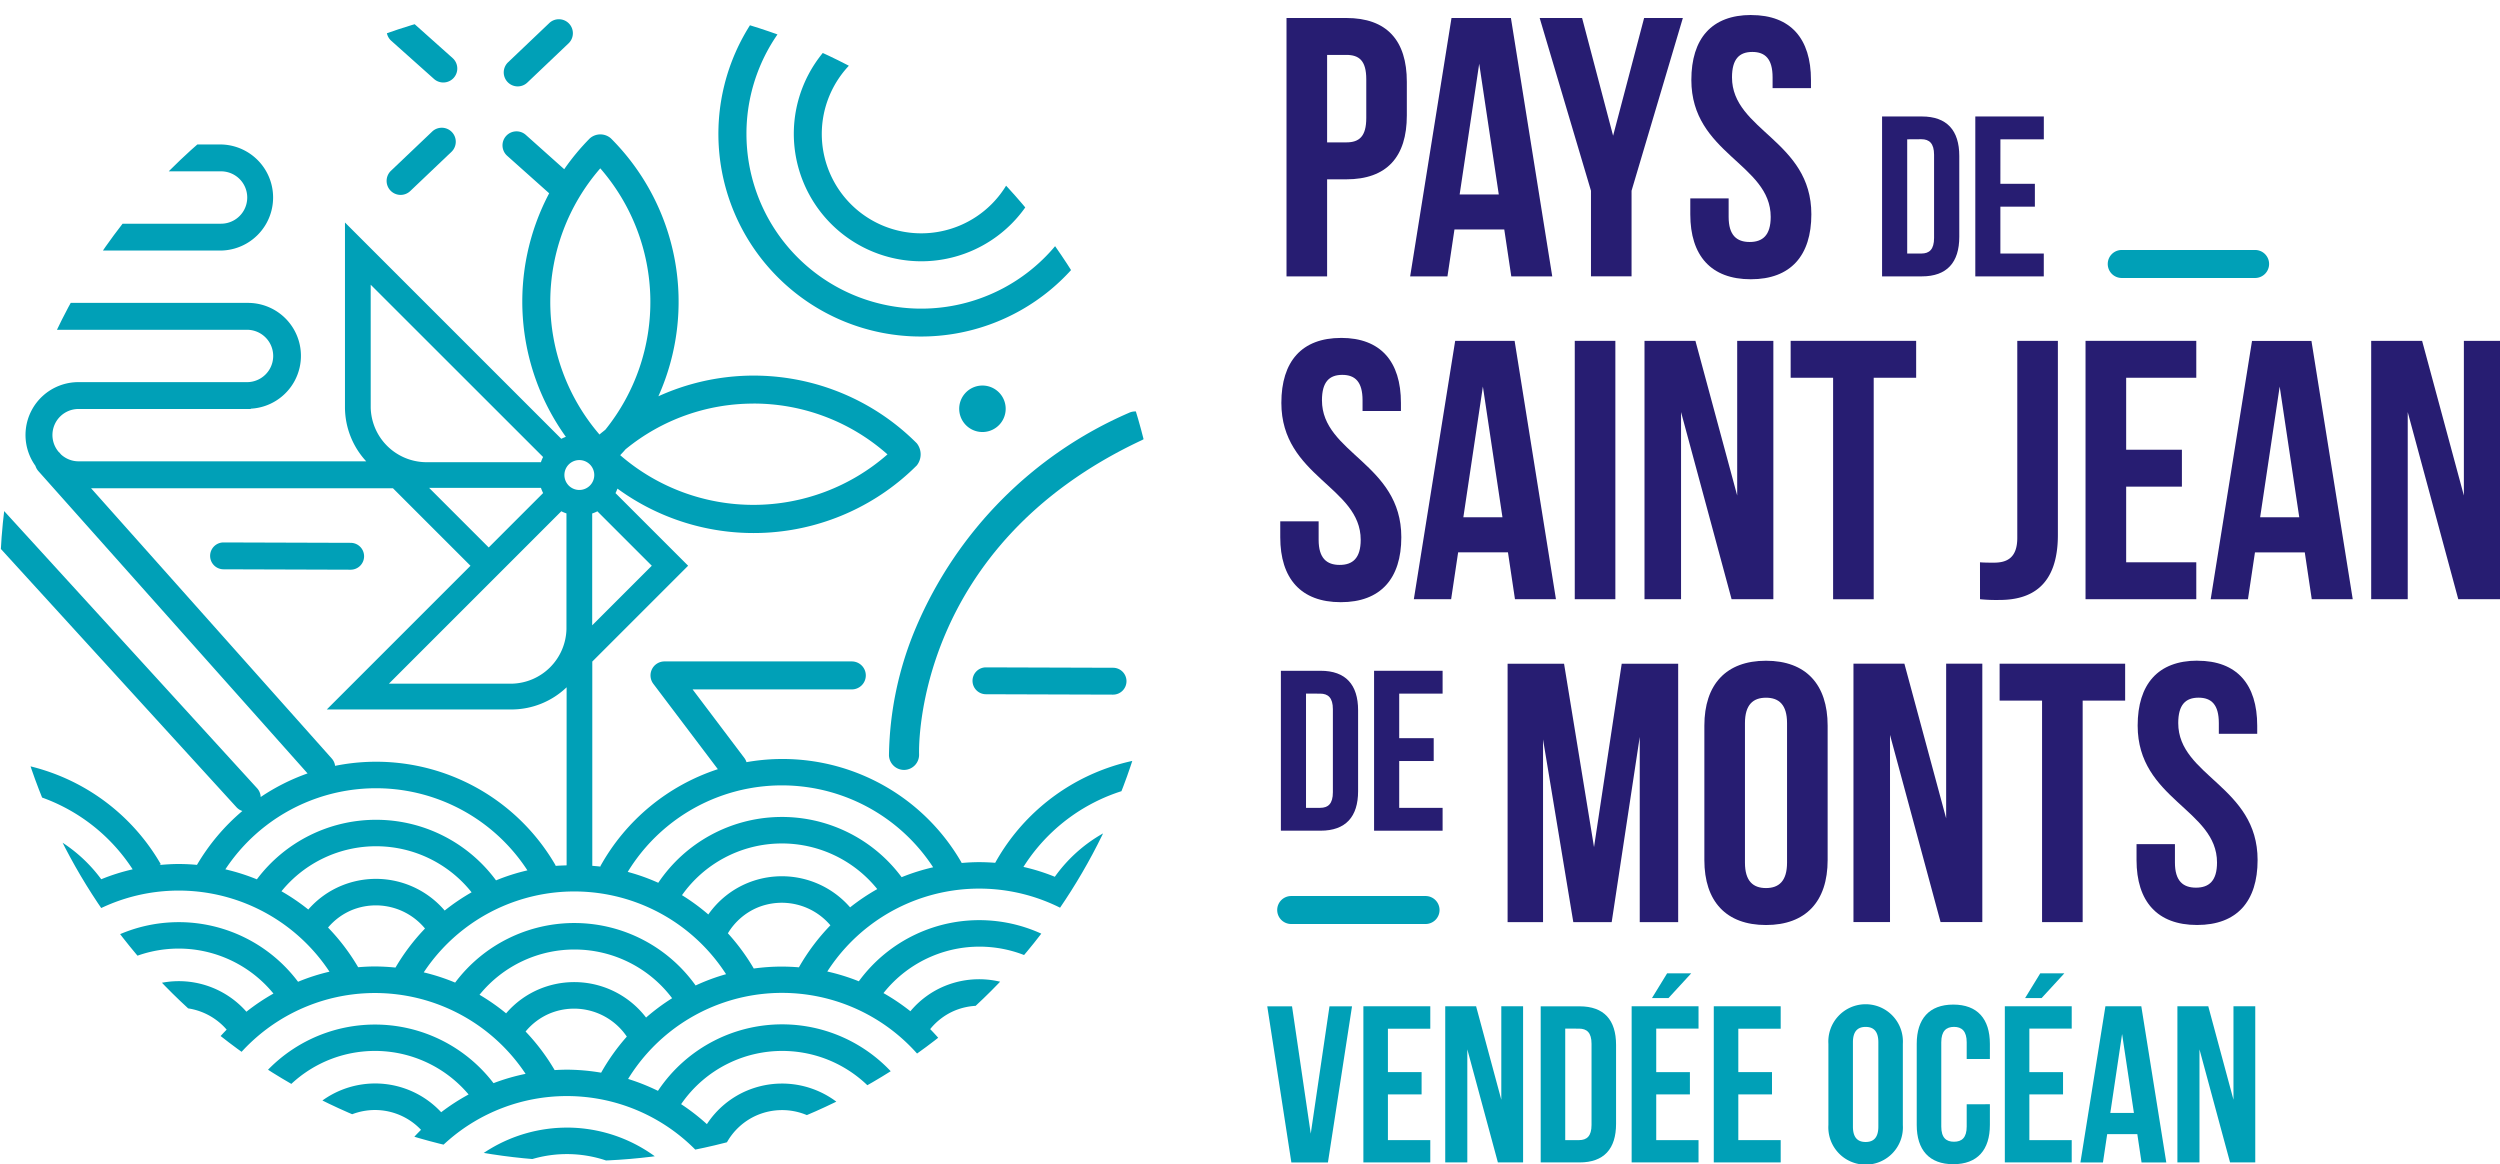 <svg xmlns="http://www.w3.org/2000/svg" width="137.694" height="64.122" viewBox="0 0 137.694 64.122"><defs><clipPath id="a"><path fill="#00a0b7" d="M0 31.971A31.974 31.974 0 1 0 31.974 0 31.974 31.974 0 0 0 0 31.971" data-name="Tracé 85318"/></clipPath></defs><g data-name="Groupe 15961"><path fill="#00a0b7" d="m72.193 62.439 1.032-7.013h1.241l-1.327 8.6h-2.014l-1.327-8.6h1.364Z" data-name="Tracé 85273"/><path fill="#00a0b7" d="M76.443 59.049h1.855v1.228h-1.855v2.518h2.334v1.228h-3.685v-8.6h3.685v1.236h-2.334Z" data-name="Tracé 85274"/><path fill="#00a0b7" d="M80.816 57.796v6.227H79.6v-8.6h1.7l1.388 5.147v-5.147h1.2v8.6H82.5Z" data-name="Tracé 85275"/><g data-name="Groupe 15956"><g data-name="Groupe 15960"><path fill="#00a0b7" d="M84.858 55.426h2.137c1.351 0 2.014.749 2.014 2.125v4.348c0 1.376-.663 2.125-2.014 2.125h-2.137Zm1.351 1.228v6.141h.761c.43 0 .688-.221.688-.835v-4.47c0-.614-.258-.835-.688-.835Z" data-name="Tracé 85276"/><path fill="#00a0b7" d="M91.221 59.049h1.855v1.228h-1.855v2.518h2.33v1.228h-3.684v-8.6h3.684v1.228h-2.33Zm1.928-5.441-1.253 1.363h-.909l.835-1.363Z" data-name="Tracé 85277"/><path fill="#00a0b7" d="M95.742 59.049h1.855v1.228h-1.855v2.518h2.334v1.228h-3.685v-8.6h3.685v1.236h-2.334Z" data-name="Tracé 85278"/><path fill="#00a0b7" d="M100.704 57.493a2.054 2.054 0 1 1 4.1 0v4.471a2.054 2.054 0 1 1-4.1 0Zm1.351 4.557c0 .614.27.848.7.848s.7-.233.7-.848v-4.643c0-.614-.27-.847-.7-.847s-.7.233-.7.847Z" data-name="Tracé 85279"/><path fill="#00a0b7" d="M109.598 60.818v1.142c0 1.376-.688 2.162-2.015 2.162s-2.014-.786-2.014-2.162v-4.468c0-1.376.688-2.162 2.014-2.162s2.015.786 2.015 2.162v.835h-1.277v-.921c0-.614-.27-.848-.7-.848s-.7.233-.7.848v4.643c0 .614.27.835.7.835s.7-.221.7-.835v-1.228Z" data-name="Tracé 85280"/><path fill="#00a0b7" d="M111.772 59.049h1.855v1.228h-1.855v2.518h2.333v1.228h-3.684v-8.6h3.684v1.228h-2.333Zm1.928-5.441-1.253 1.363h-.909l.835-1.363Z" data-name="Tracé 85281"/><path fill="#00a0b7" d="M119.314 64.024h-1.363l-.233-1.56h-1.659l-.233 1.56h-1.241l1.376-8.6h1.977Zm-3.083-2.727h1.3l-.651-4.348Z" data-name="Tracé 85282"/><path fill="#00a0b7" d="M121.142 57.796v6.227h-1.216v-8.6h1.7l1.388 5.147v-5.147h1.2v8.6h-1.388Z" data-name="Tracé 85283"/><path fill="#271d72" d="M77.485 4.51v1.85c0 2.277-1.1 3.517-3.334 3.517h-1.057v5.346h-2.236V.991h3.293c2.236 0 3.334 1.24 3.334 3.517m-4.391-1.484v4.818h1.057c.712 0 1.1-.325 1.1-1.342V4.366c0-1.017-.386-1.342-1.1-1.342Z" data-name="Tracé 85284"/><path fill="#271d72" d="M85.494 15.222h-2.256l-.386-2.582h-2.744l-.386 2.582h-2.054L79.945.992h3.273Zm-5.1-4.513h2.155l-1.078-7.2Z" data-name="Tracé 85285"/><path fill="#271d72" d="M87.627 10.505 84.801.991h2.337l1.708 6.485L90.554.991h2.134l-2.826 9.514v4.716h-2.235Z" data-name="Tracé 85286"/><path fill="#271d72" d="M96.451.829c2.175 0 3.293 1.3 3.293 3.578v.447H97.63v-.593c0-1.016-.407-1.4-1.118-1.4s-1.118.386-1.118 1.4c0 2.927 4.371 3.476 4.371 7.542 0 2.277-1.138 3.578-3.334 3.578s-3.334-1.3-3.334-3.578v-.874h2.112v1.017c0 1.016.447 1.382 1.159 1.382s1.158-.366 1.158-1.382c0-2.927-4.371-3.476-4.371-7.542 0-2.277 1.118-3.578 3.293-3.578" data-name="Tracé 85287"/><path fill="#271d72" d="M103.66 6.415h2.189c1.384 0 2.064.767 2.064 2.176v4.454c0 1.409-.68 2.177-2.064 2.177h-2.189Zm1.384 1.258v6.291h.78c.44 0 .7-.226.7-.856V8.524c0-.629-.264-.856-.7-.856Z" data-name="Tracé 85288"/><path fill="#271d72" d="M110.176 10.124h1.9v1.26h-1.9v2.579h2.391v1.261h-3.772V6.415h3.774v1.258h-2.391Z" data-name="Tracé 85289"/><path fill="#271d72" d="M73.867 18.611c2.175 0 3.293 1.3 3.293 3.578v.447h-2.114v-.589c0-1.016-.407-1.4-1.118-1.4s-1.118.386-1.118 1.4c0 2.927 4.371 3.476 4.371 7.542 0 2.277-1.138 3.578-3.334 3.578s-3.334-1.3-3.334-3.578v-.874h2.114v1.017c0 1.016.447 1.382 1.159 1.382s1.158-.366 1.158-1.382c0-2.927-4.37-3.476-4.37-7.542 0-2.277 1.118-3.578 3.293-3.578" data-name="Tracé 85290"/><path fill="#271d72" d="M85.698 33.003h-2.257l-.386-2.582h-2.744l-.386 2.582h-2.054l2.277-14.23h3.273Zm-5.1-4.513h2.154l-1.078-7.2Z" data-name="Tracé 85291"/><path fill="#271d72" d="M86.734 18.773h2.236v14.23h-2.236z" data-name="Rectangle 3964"/><path fill="#271d72" d="M92.588 22.697v10.307h-2.013v-14.23h2.805l2.3 8.518v-8.518h1.992v14.23h-2.3Z" data-name="Tracé 85292"/><path fill="#271d72" d="M98.625 18.773h6.912v2.033h-2.338v12.2h-2.236v-12.2h-2.338Z" data-name="Tracé 85293"/><path fill="#271d72" d="M109.053 30.97c.244.02.528.02.773.02.711 0 1.281-.264 1.281-1.362V18.773h2.236v10.693c0 2.846-1.524 3.578-3.212 3.578a9 9 0 0 1-1.077-.041Z" data-name="Tracé 85294"/><path fill="#271d72" d="M117.104 24.77h3.07v2.033h-3.07v4.167h3.862v2.033h-6.1v-14.23h6.1v2.033h-3.862Z" data-name="Tracé 85295"/><path fill="#271d72" d="M129.583 33.003h-2.257l-.384-2.579h-2.744l-.386 2.582h-2.053l2.277-14.23h3.273Zm-5.1-4.513h2.155l-1.078-7.2Z" data-name="Tracé 85296"/><path fill="#271d72" d="M132.612 22.697v10.307h-2.013v-14.23h2.805l2.3 8.518v-8.518h1.992v14.23h-2.3Z" data-name="Tracé 85297"/><path fill="#271d72" d="M70.548 36.945h2.189c1.384 0 2.064.768 2.064 2.176v4.454c0 1.409-.68 2.177-2.064 2.177h-2.189Zm1.384 1.258v6.291h.78c.44 0 .7-.226.7-.856v-4.579c0-.629-.265-.855-.7-.855Z" data-name="Tracé 85298"/><path fill="#271d72" d="M77.065 40.657h1.9v1.258h-1.9v2.58h2.39v1.258h-3.774v-8.808h3.774v1.258h-2.39Z" data-name="Tracé 85299"/><path fill="#271d72" d="m87.795 46.658 1.525-10.1h3.11v14.23h-2.117v-10.2l-1.545 10.2h-2.114l-1.667-10.063v10.063h-1.952v-14.23h3.11Z" data-name="Tracé 85300"/><path fill="#271d72" d="M93.872 39.97c0-2.277 1.2-3.578 3.395-3.578s3.395 1.3 3.395 3.578v7.4c0 2.277-1.2 3.578-3.395 3.578s-3.395-1.3-3.395-3.578Zm2.236 7.542c0 1.017.447 1.4 1.159 1.4s1.159-.386 1.159-1.4v-7.684c0-1.016-.447-1.4-1.159-1.4s-1.159.386-1.159 1.4Z" data-name="Tracé 85301"/><path fill="#271d72" d="M104.097 40.478v10.306h-2.013v-14.23h2.805l2.3 8.518v-8.518h1.992v14.23h-2.3Z" data-name="Tracé 85302"/><path fill="#271d72" d="M110.134 36.555h6.914v2.033h-2.34v12.2h-2.236v-12.2h-2.338Z" data-name="Tracé 85303"/><path fill="#271d72" d="M121.029 36.391c2.175 0 3.293 1.3 3.293 3.578v.447h-2.114v-.59c0-1.016-.407-1.4-1.118-1.4s-1.118.386-1.118 1.4c0 2.928 4.371 3.476 4.371 7.542 0 2.277-1.138 3.578-3.334 3.578s-3.334-1.3-3.334-3.578v-.877h2.115v1.016c0 1.017.447 1.383 1.159 1.383s1.159-.366 1.159-1.383c0-2.927-4.371-3.476-4.371-7.542 0-2.277 1.118-3.578 3.293-3.578" data-name="Tracé 85304"/><path fill="#00a0b7" d="M124.233 15.31h-7.4a.771.771 0 0 1 0-1.541h7.4a.771.771 0 0 1 0 1.541" data-name="Tracé 85305"/><path fill="#00a0b7" d="M78.516 50.892h-7.4a.77.77 0 1 1 0-1.541h7.4a.77.77 0 1 1 0 1.541" data-name="Tracé 85306"/></g></g><g data-name="Groupe 15958"><g fill="#00a0b7" clip-path="url(#a)" data-name="Groupe 15957"><path d="M31.223 62.106a8.24 8.24 0 0 0-7.248 4.335l1.261.739a6.766 6.766 0 0 1 11.922-.1l1.238-.767a8.23 8.23 0 0 0-7.173-4.208" data-name="Tracé 85307"/><path d="M64.793 43.107a9.97 9.97 0 0 1 8.649 5.032l1.245-.771a11.417 11.417 0 0 0-19.874.153 12 12 0 0 0-.88-.036c-.331 0-.658.019-.983.047l.016-.01a11.37 11.37 0 0 0-11.851-5.544.8.8 0 0 0-.1-.207l-2.868-3.8h8.769a.77.77 0 1 0 0-1.541H36.6a.77.77 0 0 0-.615 1.235l3.552 4.7a11.48 11.48 0 0 0-6.475 5.351l.029.017c-.155-.02-.313-.032-.469-.046v-11.25l5.278-5.278-4-4a2 2 0 0 0 .108-.247 12.71 12.71 0 0 0 16.487-1.278.98.98 0 0 0 0-1.218 12.68 12.68 0 0 0-14.233-2.59A12.72 12.72 0 0 0 33.646 7.62a.88.88 0 0 0-1.159 0 12.7 12.7 0 0 0-1.411 1.7l-2.114-1.889a.771.771 0 1 0-1.028 1.15l2.313 2.065a12.76 12.76 0 0 0 .92 13.414 2 2 0 0 0-.252.109L19 12.255v10.2a4.4 4.4 0 0 0 1.171 2.954H4.326a1.43 1.43 0 0 1-.963-.377l-.1-.116c-.008-.009-.019-.012-.027-.02a1.434 1.434 0 0 1 1.094-2.37h9.482v-.017a2.915 2.915 0 0 0-.166-5.826H-4.817a1.442 1.442 0 0 1 0-2.883h16.991a2.922 2.922 0 0 0 0-5.843H7.982a1.442 1.442 0 1 1 0-2.883v-1.48a2.922 2.922 0 1 0 0 5.843h4.193a1.442 1.442 0 0 1 0 2.884H-4.817a2.922 2.922 0 0 0 0 5.843h18.46a1.442 1.442 0 0 1 0 2.883H4.326a2.912 2.912 0 0 0-2.374 4.611.8.8 0 0 0 .157.284L16.94 42.598a11.4 11.4 0 0 0-2.582 1.3.76.76 0 0 0-.189-.474L-.265 27.607a.77.77 0 1 0-1.138 1.038l14.434 15.822a.75.75 0 0 0 .318.2 11.5 11.5 0 0 0-2.5 2.968 11 11 0 0 0-1-.048c-.359 0-.713.023-1.064.055l.071-.044a11.419 11.419 0 0 0-19.9.2l1.259.738a9.952 9.952 0 0 1 17.092-.655 11 11 0 0 0-1.731.546 8.218 8.218 0 0 0-13.861.988l1.261.739A6.748 6.748 0 0 1 4.228 49.08a11.5 11.5 0 0 0-4.386 4.427l1.259.738a9.953 9.953 0 0 1 17.046-.727 11 11 0 0 0-1.731.556A8.22 8.22 0 0 0 2.6 55.124l1.261.739a6.746 6.746 0 0 1 11.2-1.14 11.5 11.5 0 0 0-1.489 1 4.963 4.963 0 0 0-8.157 1.048l1.261.739a3.495 3.495 0 0 1 5.808-.8 11.5 11.5 0 0 0-1.831 2.439l1.259.738a9.953 9.953 0 0 1 17.036-.742 11.3 11.3 0 0 0-1.766.513 8.216 8.216 0 0 0-13.77 1.107l1.261.739a6.745 6.745 0 0 1 11.136-1.223 11.5 11.5 0 0 0-1.51.978 4.966 4.966 0 0 0-8.071 1.147l1.261.739a3.495 3.495 0 0 1 5.7-.917 11.5 11.5 0 0 0-1.971 2.6l1.259.738a9.956 9.956 0 0 1 17.4-.162l1.245-.771a11.5 11.5 0 0 0-1.139-1.616 3.48 3.48 0 0 1 1.758-1.613 3.52 3.52 0 0 1 4.5 1.719l1.247-.773a4.986 4.986 0 0 0-6.3-2.3 4.93 4.93 0 0 0-2.254 1.865 11.6 11.6 0 0 0-1.419-1.1 6.757 6.757 0 0 1 11.5.585l1.238-.767a8.216 8.216 0 0 0-14.014-.552 11.4 11.4 0 0 0-1.645-.655 9.95 9.95 0 0 1 17.127.292l1.241-.769a11.5 11.5 0 0 0-1.73-2.268 3.46 3.46 0 0 1 1.363-1.024 3.52 3.52 0 0 1 4.5 1.719l1.247-.772a4.986 4.986 0 0 0-6.3-2.3 4.9 4.9 0 0 0-1.9 1.393 11.6 11.6 0 0 0-1.482-1 6.746 6.746 0 0 1 11.211.958l1.238-.767a8.218 8.218 0 0 0-13.807-.841 11.3 11.3 0 0 0-1.737-.539 9.952 9.952 0 0 1 17.019.466l1.245-.771a11.5 11.5 0 0 0-4.367-4.274 6.748 6.748 0 0 1 11.267.89l1.233-.767a8.218 8.218 0 0 0-13.865-.761 11 11 0 0 0-1.729-.543 9.97 9.97 0 0 1 8.421-4.642m-28.89-11.947-3.282 3.282v-6.16a2 2 0 0 0 .285-.119Zm5.593-8.932a11.1 11.1 0 0 1 7.388 2.8 11.2 11.2 0 0 1-14.721.043c.1-.107.2-.21.291-.32a11.1 11.1 0 0 1 7.043-2.521M33.062 9.272a11.21 11.21 0 0 1 .28 14.395c-.107.09-.219.171-.324.265a11.2 11.2 0 0 1 .044-14.66m-1.736 16.309a.823.823 0 1 1 0 1.164.826.826 0 0 1 0-1.164m-.127 2.7v6.374a3.08 3.08 0 0 1-3 3H21.42l4.881-4.881.615-.615 4-4a2 2 0 0 0 .285.119m-4.284 1.875-3.282-3.282h6.16a2 2 0 0 0 .119.285Zm-6.5-14.472 9.495 9.49a2 2 0 0 0-.119.285h-6.375a3.08 3.08 0 0 1-3-3Zm-15.4 11.212h16.627l4.269 4.269-.614.614-7.3 7.3h10.2a4.4 4.4 0 0 0 3.009-1.222v9.807c-.21.009-.421.013-.628.032l.028-.017a11.41 11.41 0 0 0-12.152-5.495.75.75 0 0 0-.171-.39Zm9.134 21.54a11.3 11.3 0 0 0-1.739-.552 9.945 9.945 0 0 1 16.637.057 11 11 0 0 0-1.729.551 8.21 8.21 0 0 0-13.171-.059m2.831 1.665a11.5 11.5 0 0 0-1.478-1.006 6.72 6.72 0 0 1 10.472.057 11.5 11.5 0 0 0-1.482 1.005 4.98 4.98 0 0 0-5.67-1.375 4.9 4.9 0 0 0-1.842 1.319m3.682 3.135c-.315 0-.627.017-.936.042a11.5 11.5 0 0 0-1.658-2.185 3.46 3.46 0 0 1 1.308-.961 3.51 3.51 0 0 1 4.032 1.015 11.5 11.5 0 0 0-1.625 2.15 12 12 0 0 0-1.121-.061m12.447 5.851a11.4 11.4 0 0 0-1.886-.166q-.34.002-.675.023a11.5 11.5 0 0 0-1.6-2.124 3.46 3.46 0 0 1 1.345-1 3.51 3.51 0 0 1 4.231 1.28 11.5 11.5 0 0 0-1.415 1.987m2.475-3.036a4.984 4.984 0 0 0-5.841-1.583 4.9 4.9 0 0 0-1.868 1.351 11.5 11.5 0 0 0-1.464-1.023 6.732 6.732 0 0 1 10.608.189 11.5 11.5 0 0 0-1.435 1.066m2.73-1.766a8.207 8.207 0 0 0-13.246-.16 11.3 11.3 0 0 0-1.729-.563 9.944 9.944 0 0 1 16.651.1 11 11 0 0 0-1.676.622m5.69-1a12 12 0 0 0-.93-.041 11.5 11.5 0 0 0-1.558.107 11.5 11.5 0 0 0-1.426-1.94 3.48 3.48 0 0 1 1.647-1.424 3.51 3.51 0 0 1 4 .984 11.5 11.5 0 0 0-1.736 2.315m2.824-3.3a4.98 4.98 0 0 0-5.646-1.347 4.93 4.93 0 0 0-2.166 1.735 11.5 11.5 0 0 0-1.451-1.063 6.742 6.742 0 0 1 10.755-.335 11.5 11.5 0 0 0-1.488 1m2.833-1.653a8.21 8.21 0 0 0-13.406.306 11 11 0 0 0-1.682-.6 9.947 9.947 0 0 1 16.821-.254 11.3 11.3 0 0 0-1.734.545" data-name="Tracé 85308"/><path d="M50.739 14.391a7.018 7.018 0 1 0-7.018-7.018 7.026 7.026 0 0 0 7.018 7.018m0-12.494a5.477 5.477 0 1 1-5.477 5.477 5.483 5.483 0 0 1 5.477-5.477" data-name="Tracé 85309"/><path d="M50.739 18.535a11.16 11.16 0 1 0-7.9-3.266 11.13 11.13 0 0 0 7.9 3.266M43.933.567a9.625 9.625 0 1 1-2.82 6.807 9.6 9.6 0 0 1 2.82-6.807" data-name="Tracé 85310"/><path d="M28.515 4.759a.77.77 0 0 0 .531-.213l2.285-2.174a.771.771 0 0 0-1.063-1.116L27.984 3.43a.771.771 0 0 0 .531 1.329" data-name="Tracé 85311"/><path d="M23.903 4.348a.77.77 0 1 0 1.026-1.149l-2.352-2.1a.77.77 0 1 0-1.026 1.149Z" data-name="Tracé 85312"/><path d="M22.064 10.735a.77.77 0 0 0 .531-.212l2.285-2.174a.771.771 0 0 0-1.062-1.117l-2.285 2.174a.771.771 0 0 0 .531 1.329" data-name="Tracé 85313"/><path d="M19.313 31.378a.74.74 0 0 0 0-1.48l-7-.022a.74.74 0 0 0 0 1.48z" data-name="Tracé 85314"/><path d="M55.388 22.431a1.28 1.28 0 1 0-1.194 1.361 1.28 1.28 0 0 0 1.194-1.361" data-name="Tracé 85315"/><path d="M54.304 36.757a.74.74 0 0 0 0 1.48l7 .022a.74.74 0 0 0 0-1.48Z" data-name="Tracé 85316"/><path d="M50.462 34.531a18.7 18.7 0 0 0-1.5 7.074.83.83 0 0 0 .831.8h.028a.835.835 0 0 0 .8-.858c-.014-.465-.208-11.456 12.261-17.3a.832.832 0 0 0-.707-1.507 22.44 22.44 0 0 0-11.713 11.791" data-name="Tracé 85317"/></g></g></g></svg>